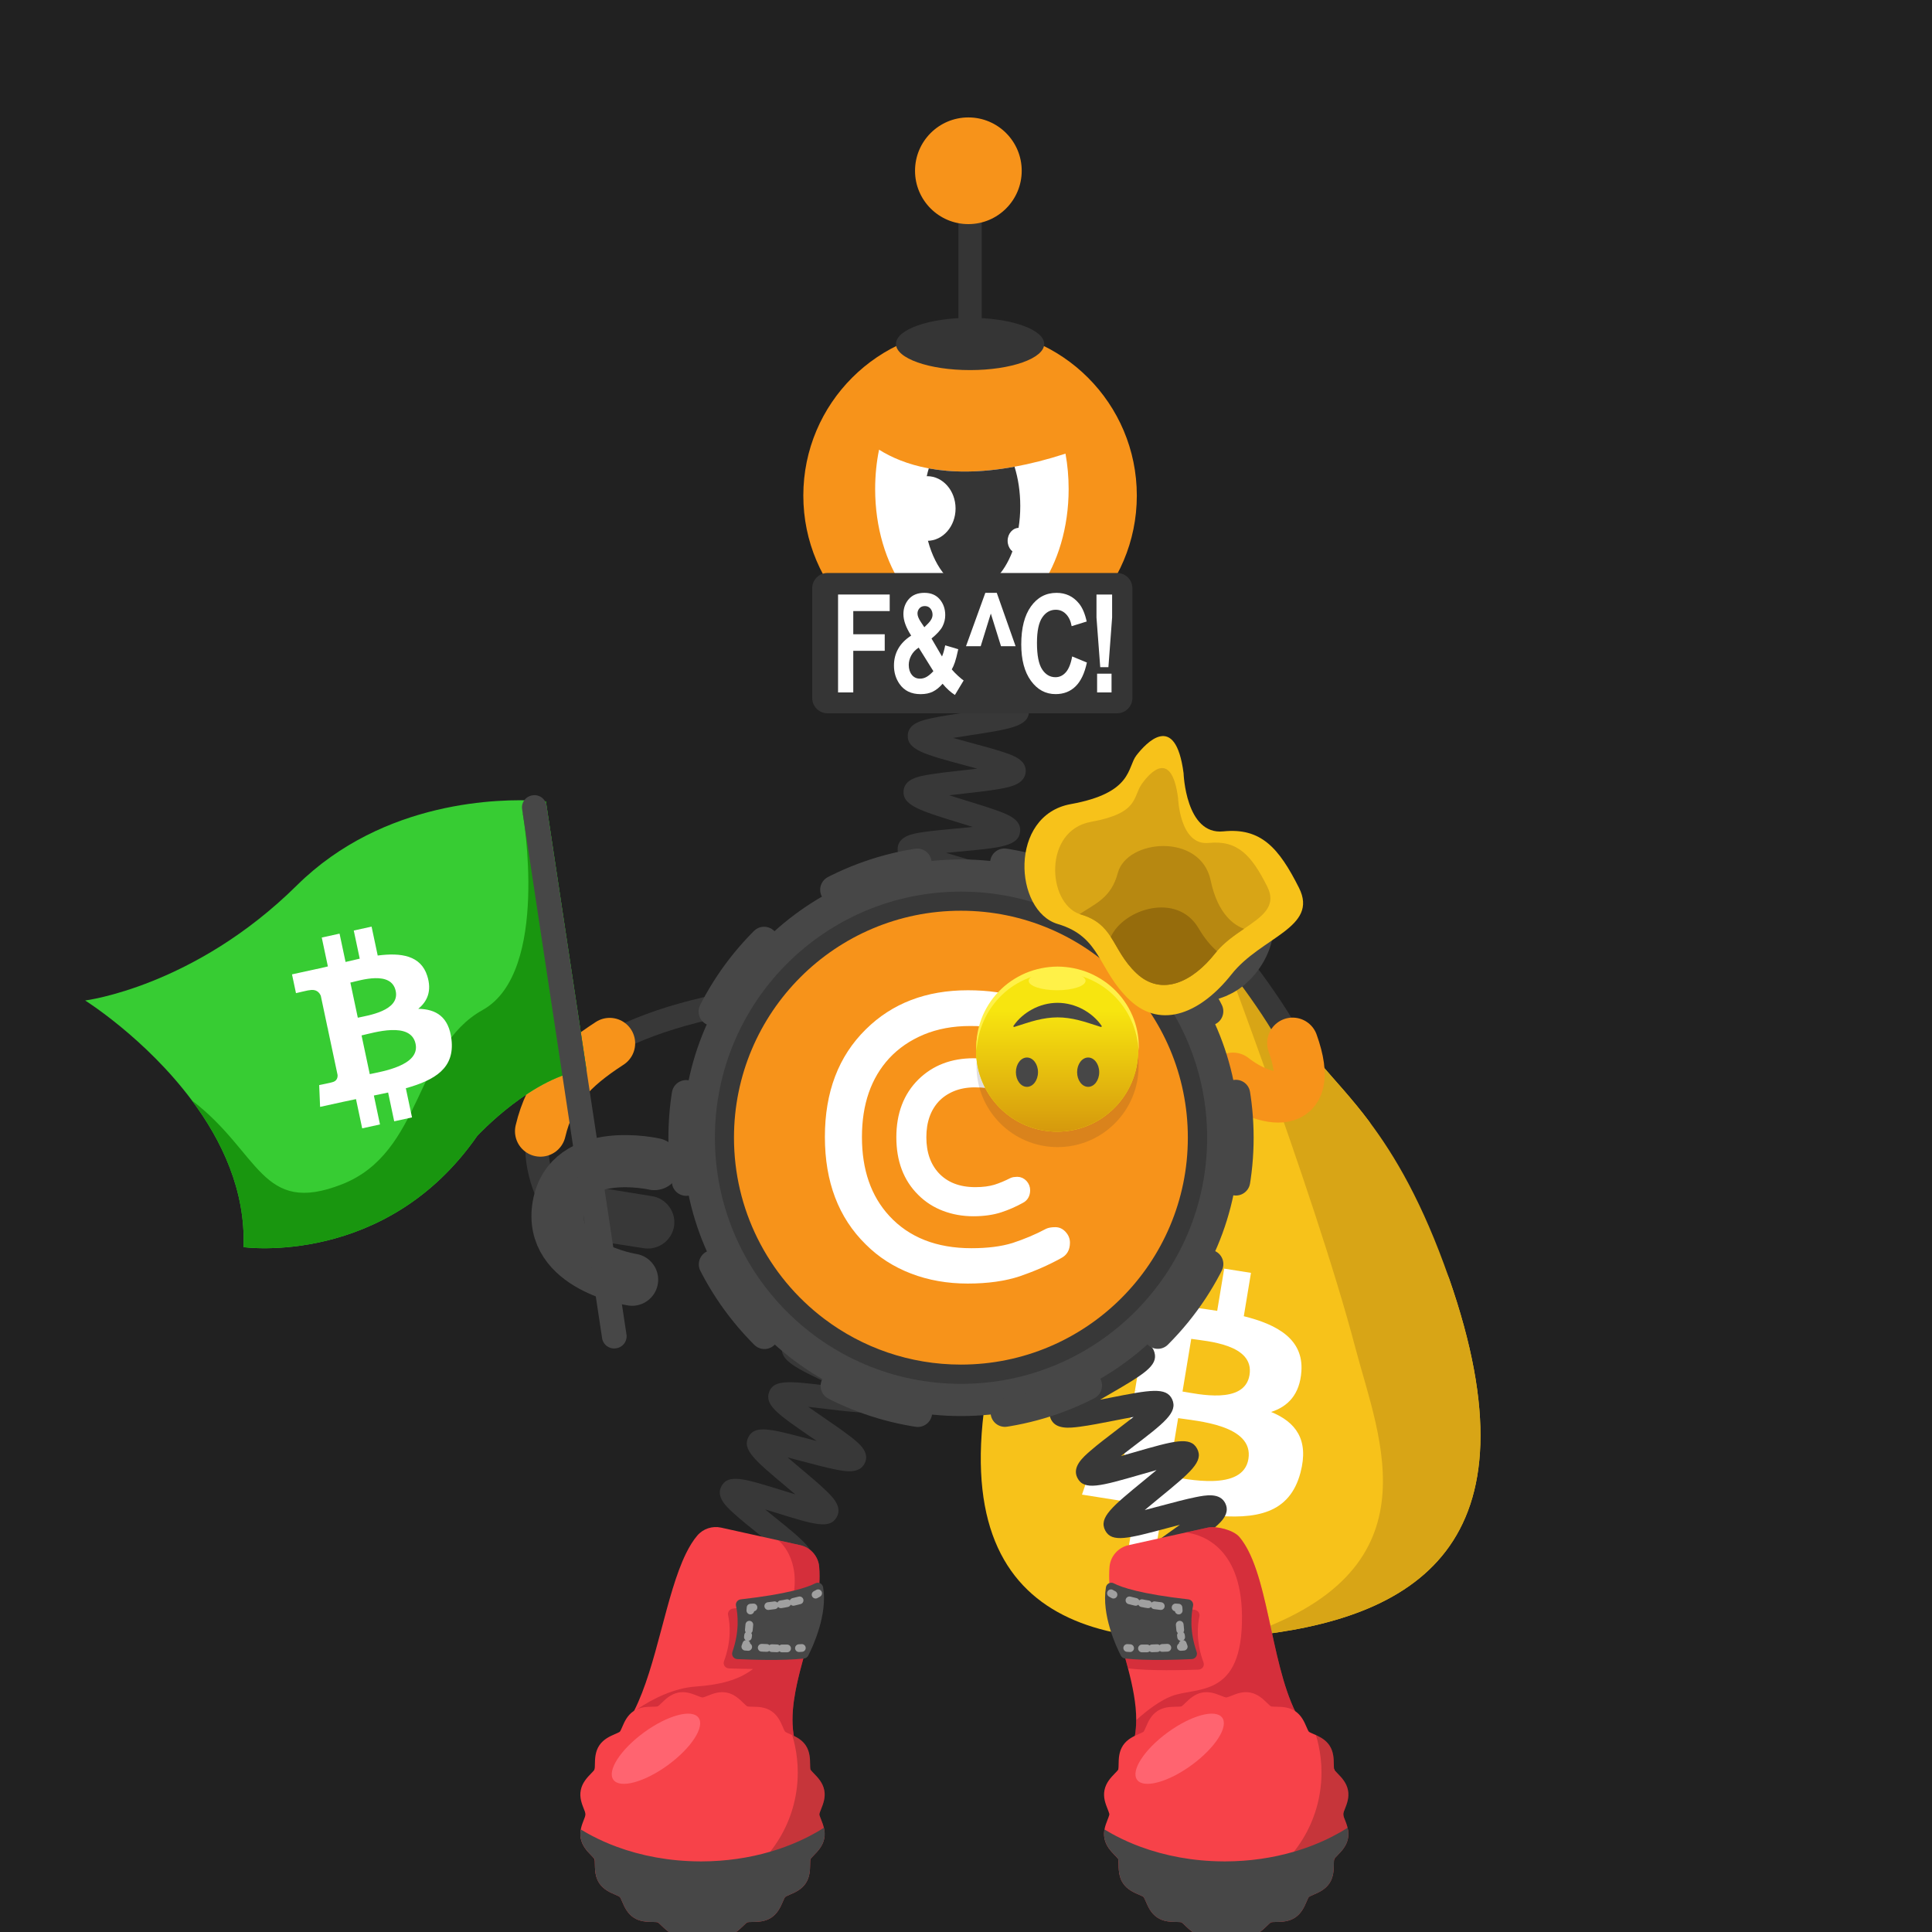 <svg width="1000" height="1000" viewBox="0 0 1000 1000" fill="none" xmlns="http://www.w3.org/2000/svg">
<rect width="1000" height="1000" fill="#212121"/>



<!-- next -->
<path d="M644.84 846.94C643.77 847.05 642.7 847.15 641.63 847.24C553.87 855.25 477.18 829.7 519.75 680.97C542.71 600.75 586.21 469.65 586.21 469.65L572.929 450.68C571.259 448.4 572.959 445.2 575.779 445.29C575.779 445.29 560.94 433.77 567.3 435.34C576.63 437.65 586.23 438.39 593.75 432.41L597.689 413.81C602.069 410.32 616.969 431.88 627.579 448.62C629.389 451.49 631.079 454.21 632.559 456.64C632.659 464.89 632.729 471.38 632.729 471.39C648.139 514.08 665.31 529.16 683.63 550.7C691.01 559.37 699.59 568.37 708.76 580.59C723.61 606.98 738.31 635.11 750 661.59C798.18 799.67 732.5 838.42 644.84 846.94Z" fill="#F7C21A"/>
<path d="M644.842 846.94C643.772 847.05 642.702 847.15 641.632 847.24C745.252 814.03 713.961 744.96 701.521 697.57C680.341 616.86 623.922 469.47 623.922 469.47L627.581 448.62L628.642 437.9C625.112 451.6 632.402 442.23 632.562 456.64C632.662 464.89 632.731 471.38 632.731 471.39C648.141 514.08 665.312 529.16 683.632 550.7C691.012 559.37 699.592 568.37 708.762 580.59C721.912 598.11 736.272 622.26 750.002 661.59C798.182 799.67 732.502 838.42 644.842 846.94Z" fill="#D8A516"/>
<path d="M604.397 466.12L582.007 437.54C582.007 437.54 581.627 438.45 575.347 438.1C569.067 437.75 569.066 437.75 563.366 436.79C562.216 436.6 582.977 447.88 582.397 448.93C581.957 449.73 598.557 468.12 598.557 468.12L604.397 466.12Z" fill="#3A3A3A"/>
<path d="M593.92 474.57L577.359 522.93L610.149 473.21L593.92 474.57Z" fill="#3A3A3A"/>
<path d="M647.428 460.61L587.048 472.69C584.658 473.17 582.338 471.62 581.858 469.23L581.798 468.93C581.318 466.54 582.868 464.22 585.258 463.74L645.638 451.66C648.028 451.18 650.347 452.73 650.827 455.12L650.888 455.42C651.358 457.81 649.818 460.14 647.428 460.61Z" fill="white"/>
<path d="M649.102 472.61L582.331 478.23C579.791 478.44 577.562 476.56 577.352 474.02C577.142 471.48 579.022 469.25 581.562 469.03L648.331 463.41C650.871 463.2 653.102 465.08 653.322 467.62C653.532 470.16 651.642 472.39 649.102 472.61Z" fill="white"/>
<path d="M621.921 503.57C626.921 491.86 628.131 479.67 623.331 467.51C622.391 465.14 624.151 462.57 626.701 462.65C628.871 462.71 630.701 462.87 630.901 463.51C637.521 477.59 637.151 493.18 630.331 507.14C629.401 508.71 626.062 509.24 623.712 508.18C621.952 507.39 621.161 505.34 621.921 503.57Z" fill="white"/>
<path d="M646.741 711.75C644.181 727.18 619.901 721.49 612.071 720.26L616.581 692.99C624.421 694.22 649.411 695.66 646.741 711.75ZM646.172 755.19C643.372 772.15 614.221 765.56 604.821 764.09L609.802 734.02C619.202 735.5 649.102 737.5 646.172 755.19ZM673.602 709.73C674.702 693.3 661.422 685.64 643.792 681.27L647.502 658.83L633.642 656.64L630.021 678.49C626.381 677.91 622.642 677.4 618.932 676.88L622.571 654.89L608.722 652.7L605.002 675.13C601.992 674.72 599.031 674.31 596.161 673.85L596.172 673.78L577.052 670.75L574.642 685.34C574.642 685.34 584.912 686.77 584.712 686.92C590.332 687.81 591.621 691.31 591.691 694.16L587.462 719.72C587.852 719.78 588.351 719.88 588.911 720.05C588.451 719.98 587.951 719.9 587.451 719.82L581.521 755.63C580.981 757.33 579.492 759.94 575.562 759.33C575.712 759.51 565.481 757.73 565.481 757.73L560.031 773.61L578.071 776.46C581.431 776.99 584.722 777.57 587.962 778.11L584.212 800.8L598.062 802.99L601.781 780.54C605.571 781.22 609.242 781.83 612.842 782.39L609.132 804.74L622.991 806.93L626.741 784.28C650.261 786.65 667.532 783.44 673.132 762.2C677.642 745.1 670.632 736.04 657.922 730.82C666.612 728.06 672.812 721.75 673.602 709.73Z" fill="white"/>
<path d="M285.351 621.96C285.351 621.96 228.241 529.009 430.041 512.479" stroke="#383838" stroke-width="12.035" stroke-miterlimit="10"/>
<path d="M279.734 585.509C284.734 564.459 295.984 552.739 315.574 540.029" stroke="#F7931A" stroke-width="26.366" stroke-miterlimit="10" stroke-linecap="round"/>
<path fill-rule="evenodd" clip-rule="evenodd" d="M299.71 627.189C300.75 619.789 307.65 614.519 315.05 615.499L337.25 619.099C344.65 620.139 349.919 627.039 348.939 634.439C347.899 641.839 341 647.109 333.6 646.129L313.199 642.979C305.729 641.939 298.68 634.589 299.71 627.189Z" fill="#383838"/>
<path d="M639.051 495.46C639.051 495.46 760.491 647.33 564.711 512.49" stroke="#383838" stroke-width="12.035" stroke-miterlimit="10"/>
<path d="M669.061 539.899C682.301 576.989 654.051 570.629 638.141 558.009" stroke="#F7931A" stroke-width="26.366" stroke-miterlimit="10" stroke-linecap="round"/>
<path fill-rule="evenodd" clip-rule="evenodd" d="M629.538 487.109C633.958 481.079 632.678 472.489 626.708 468.029L609.888 456.059C603.858 451.639 595.267 452.919 590.807 458.889C586.387 464.919 587.658 473.509 593.638 477.969L610.458 489.939C616.538 494.409 625.128 493.139 629.538 487.109Z" fill="#383838"/>
<path d="M586.922 494.1C586.922 494.1 622.871 519.73 640.941 493.25C659.011 466.77 620.401 443.18 620.401 443.18" stroke="#474747" stroke-width="27" stroke-miterlimit="10" stroke-linecap="round" stroke-linejoin="round"/>
<path d="M607.971 927.36C608.391 927.11 609.631 925.96 609.791 923.92L597.791 922.98C598.371 915.55 607.3 914.21 628.87 910.99C630.7 910.72 632.751 910.41 634.851 910.08C632.301 909.5 629.771 908.96 627.551 908.48C607.241 904.09 598.831 902.27 598.731 895.1C598.631 887.59 607.431 885.47 628.681 880.35C630.251 879.97 631.991 879.55 633.771 879.11C631.371 878.82 629.021 878.56 626.941 878.32C620.541 877.6 614.501 876.93 609.731 876.09C604.931 875.25 597.68 873.97 596.99 867.93C596.13 860.58 604.591 857.49 625.021 850.01C626.321 849.53 627.751 849.01 629.221 848.47C627.181 848.49 625.19 848.52 623.41 848.55C602.58 848.89 593.961 849.03 592.181 842.1C590.361 834.93 598.281 830.72 617.401 820.55C618.651 819.88 620.021 819.16 621.431 818.4C619.451 818.7 617.531 819 615.791 819.27C595.171 822.48 586.631 823.81 583.881 817.22C581.061 810.32 588.351 805.14 605.961 792.62C607.421 791.58 609.061 790.42 610.721 789.22C608.501 789.8 606.331 790.38 604.401 790.89C583.911 796.37 575.441 798.64 572.061 792.18C568.601 785.55 575.48 779.91 592.12 766.28C594.09 764.67 596.381 762.79 598.631 760.9C595.771 761.69 592.881 762.52 590.401 763.24C569.661 769.22 561.081 771.7 557.671 764.97C554.761 759.31 560.531 754.28 564.361 750.96C568.131 747.67 573.331 743.71 578.361 739.87C580.881 737.95 583.91 735.63 586.74 733.4C583.32 734.01 579.751 734.71 576.761 735.3C570.451 736.54 563.93 737.82 558.87 738.47C553.76 739.13 546.041 740.12 543.731 734.06C541.441 728.06 547.771 723.83 551.971 721.02C556.061 718.29 561.661 715.04 567.071 711.91C570.101 710.15 573.801 708.01 577.171 705.96C573.591 706.05 569.791 706.22 566.641 706.36C545.211 707.31 535.431 707.74 533.821 700.11C532.481 693.86 539.371 690.68 543.921 688.58C548.341 686.54 554.071 684.33 560.131 681.99C563.391 680.73 567.371 679.19 571.021 677.69C567.611 677.27 564.001 676.88 561.001 676.56C539.561 674.27 529.78 673.22 529.28 665.44C528.86 657.99 537.32 656 557.74 651.19C565.72 649.31 577.791 646.47 580.151 644.81C579.761 645.09 578.641 646.32 578.641 648.33H590.681C590.681 655.8 581.851 657.88 560.501 662.91C559.161 663.23 557.691 663.57 556.181 663.93C558.321 664.17 560.41 664.39 562.28 664.6C568.67 665.28 574.711 665.93 579.481 666.74C584.271 667.55 591.501 668.79 592.261 674.78C593.211 682.11 584.801 685.36 564.461 693.21C563.381 693.63 562.211 694.08 561.011 694.55C562.801 694.48 564.531 694.4 566.101 694.33C586.921 693.41 595.541 693.03 597.521 699.93C599.611 706.95 591.851 711.45 573.111 722.32C571.961 722.99 570.71 723.71 569.41 724.47C571.18 724.13 572.9 723.79 574.45 723.49C595.13 719.43 603.691 717.75 606.721 724.3C609.761 731.06 602.71 736.45 585.66 749.45C583.99 750.72 582.101 752.17 580.191 753.65C582.601 752.98 584.981 752.29 587.061 751.69C607.641 745.76 616.151 743.3 619.631 749.86C623.131 756.45 616.28 762.06 599.74 775.61C597.56 777.39 594.991 779.5 592.521 781.59C595.561 780.82 598.651 779.99 601.291 779.29C607.491 777.63 613.891 775.92 618.891 774.92C623.921 773.92 631.521 772.4 634.261 778.22C637.031 783.93 631.111 788.74 627.191 791.93C623.351 795.05 618.061 798.81 612.941 802.45C610.261 804.36 607.011 806.67 604.011 808.89C607.411 808.42 610.98 807.86 613.95 807.4C620.36 806.4 626.981 805.37 632.131 804.92C637.311 804.46 645.141 803.77 647.191 809.99C649.211 816.04 642.741 820.02 638.461 822.66C634.281 825.24 628.571 828.27 623.061 831.21C620.031 832.82 616.351 834.78 612.981 836.66C616.461 836.65 620.161 836.6 623.231 836.55C629.731 836.44 636.461 836.34 641.641 836.6C646.851 836.86 654.721 837.26 655.901 843.7C657.251 851.07 649.031 854.08 629.171 861.35C626.021 862.5 622.21 863.9 618.66 865.28C621.95 865.7 625.401 866.09 628.291 866.41C649.721 868.81 659.501 869.91 660.001 877.66C660.411 885.13 651.951 887.16 631.511 892.09C628.331 892.86 624.491 893.78 620.891 894.72C624.051 895.45 627.341 896.16 630.101 896.76C651.121 901.3 660.721 903.37 660.421 911.13C660.211 918.52 651.56 919.81 630.66 922.93C622.6 924.1 610.441 925.92 607.971 927.36Z" fill="#383838"/>
<path d="M505.14 627.51C502.63 621.58 508.871 616.81 513.001 613.65C517.151 610.48 522.771 606.73 528.211 603.11C530.161 601.81 532.41 600.31 534.65 598.79C531.5 599.33 528.29 599.93 525.56 600.44C519.44 601.58 513.12 602.76 508.27 603.35C503.34 603.96 495.88 604.87 493.6 599.07C490.82 591.93 498.58 587.01 517.32 575.14C519.34 573.86 521.68 572.38 523.99 570.88C520.67 571.35 517.27 571.87 514.39 572.32C507.99 573.31 501.94 574.25 497.1 574.7C492.16 575.16 484.68 575.85 482.62 569.94C480.46 563.87 487.05 559.45 491.41 556.53C495.8 553.59 501.7 550.17 507.4 546.87C509.54 545.63 512.051 544.18 514.501 542.72C510.961 543.02 507.301 543.39 504.211 543.7C497.801 544.35 491.741 544.96 486.921 545.15C481.971 545.35 474.49 545.64 472.78 539.6C470.6 532.08 479.63 527.71 499.41 518.13C501.8 516.97 504.62 515.61 507.36 514.24C503.49 514.16 499.371 514.16 495.971 514.15C489.541 514.14 483.47 514.14 478.68 513.84C473.72 513.53 466.24 513.07 465.23 506.82C463.92 499.05 473.4 495.95 494.18 489.15C496.96 488.24 500.29 487.15 503.45 486.06C499.71 485.37 495.7 484.72 492.39 484.17C486.16 483.15 479.73 482.09 474.89 480.98C469.92 479.84 462.411 478.11 462.501 471.63C462.501 465.24 470.04 463.56 475.02 462.46C479.9 461.38 486.38 460.36 492.64 459.39C495.6 458.93 499.12 458.38 502.49 457.8C499.51 456.88 496.45 455.98 493.85 455.22C487.59 453.38 481.12 451.48 476.23 449.7C471.35 447.91 463.96 445.21 464.64 438.79C465.26 432.63 472.64 431.5 477.53 430.74C482.33 430 488.41 429.45 494.85 428.86C497.46 428.62 500.491 428.34 503.501 428.03C501.291 427.34 499.11 426.67 497.19 426.08C475.85 419.53 467.01 416.82 467.69 409.23C468.31 403.1 475.56 401.85 480.36 401.01C485.08 400.19 491.101 399.52 497.461 398.81C499.991 398.53 502.91 398.2 505.82 397.85C503.71 397.27 501.631 396.71 499.791 396.22C478.341 390.46 469.46 388.07 469.85 380.49C470.2 374.33 477.461 372.77 482.261 371.73C487.001 370.71 493.031 369.79 499.421 368.81C501.841 368.44 504.62 368.02 507.41 367.56C505.27 367.06 503.161 366.58 501.291 366.16C479.701 361.26 470.77 359.23 470.87 351.68C471.04 345.48 478.241 343.64 483.001 342.42C487.731 341.21 494.03 340.01 500.12 338.84C508.19 337.3 520.38 334.97 522.81 333.42C522.37 333.7 521.12 334.98 521.12 337.13H533.16C533.16 344.78 524.151 346.5 502.381 350.66C499.981 351.12 497.2 351.65 494.44 352.21C497.72 353 501.101 353.77 503.961 354.42C510.271 355.85 516.23 357.21 520.89 358.57C525.63 359.96 532.8 362.05 532.62 368.25C532.32 375.96 523.22 377.35 501.24 380.71C498.84 381.08 496.051 381.5 493.291 381.95C496.601 382.89 500.031 383.81 502.921 384.59C509.151 386.26 515.03 387.84 519.61 389.38C524.28 390.95 531.35 393.32 530.9 399.52C530.4 406.02 522.57 407.42 517.4 408.34C512.17 409.28 505.371 410.04 498.791 410.77C496.521 411.02 493.911 411.31 491.291 411.63C494.531 412.68 497.881 413.71 500.721 414.58C506.851 416.46 512.641 418.24 517.131 419.92C521.721 421.64 528.65 424.24 528.02 430.37C527.23 437.99 518.07 438.82 495.94 440.85C494.03 441.02 491.88 441.22 489.68 441.44C492.31 442.24 494.94 443.01 497.23 443.68C503.2 445.43 509.361 447.24 513.971 448.91C518.611 450.59 525.61 453.12 525.18 459.23C524.69 466.57 515.85 467.95 494.49 471.29C493.47 471.45 492.37 471.62 491.24 471.8C492.32 471.98 493.35 472.15 494.33 472.31C515.64 475.81 524.461 477.25 525.041 484.52C525.541 491.56 518.02 494.02 497.91 500.6C496.47 501.07 494.891 501.59 493.261 502.13C494.201 502.13 495.12 502.13 495.98 502.13C518.2 502.16 527.39 502.17 529.12 509.45C530.77 516.34 523.66 519.78 504.66 528.98C502.62 529.97 500.311 531.09 497.971 532.24C499.741 532.07 501.461 531.9 503.011 531.74C525.121 529.51 534.27 528.58 536.6 535.78C538.53 541.56 532.35 545.66 528.27 548.36C524.25 551.02 519 554.07 513.43 557.29C511.31 558.52 508.88 559.93 506.45 561.36C508.59 561.04 510.681 560.72 512.541 560.43C534.451 557.04 543.511 555.63 546.171 562.72C548.351 568.47 542.31 572.84 538.32 575.73C534.38 578.58 529.221 581.85 523.751 585.31C521.601 586.67 519.12 588.24 516.66 589.84C519.01 589.42 521.32 588.99 523.35 588.61C545.03 584.57 554 582.9 556.85 589.9C559.2 595.64 553.241 600.17 549.291 603.16C545.401 606.12 540.05 609.68 534.87 613.12C528.05 617.66 517.74 624.53 516.1 626.89C516.4 626.46 517.051 624.79 516.221 622.81L505.14 627.51Z" fill="#383838"/>
<path d="M352.929 930.65C353.469 930.26 354.538 928.8 354.398 926.79L342.389 927.6C341.959 921.25 349.189 918.84 353.979 917.24C358.719 915.66 364.979 914.02 371.019 912.43C373.349 911.82 376.079 911.1 378.759 910.37C375.579 909.72 372.289 909.1 369.509 908.58C349.549 904.82 341.289 903.27 341.289 895.98C341.289 888.31 350.648 886.68 371.148 883.09C373.608 882.66 376.488 882.15 379.318 881.63C376.108 880.64 372.758 879.67 369.938 878.86C350.378 873.19 342.279 870.85 343.019 863.55C343.849 855.89 353.318 855.31 374.068 854.04C376.718 853.88 379.849 853.69 382.889 853.46C379.679 852 376.278 850.52 373.438 849.29C367.708 846.8 362.298 844.45 358.118 842.32C354.028 840.23 347.189 836.73 348.749 830.58C350.589 823.11 360.069 823.87 380.839 825.54C383.529 825.76 386.719 826.01 389.809 826.22C386.839 824.29 383.669 822.31 381.039 820.67C375.949 817.5 370.688 814.22 366.858 811.47C363.108 808.79 356.829 804.29 359.309 798.43C362.169 791.38 371.398 793.47 391.618 798.06C394.088 798.62 396.999 799.28 399.849 799.89C397.379 797.84 394.809 795.77 392.629 794.02C387.919 790.22 383.039 786.3 379.519 783.07C375.889 779.74 370.408 774.72 373.448 769.18C377.028 762.73 385.238 765.29 405.068 771.46C407.068 772.08 409.338 772.79 411.648 773.49C409.838 771.94 408.028 770.43 406.448 769.1C390.558 755.75 383.979 750.22 387.419 743.75C390.749 737.4 398.939 739.58 418.749 744.83C420.009 745.16 421.369 745.53 422.789 745.9C421.779 745.21 420.808 744.54 419.908 743.92C402.698 732.11 395.579 727.23 398.129 720.45C400.559 713.86 408.809 714.86 428.749 717.28C429.829 717.41 430.979 717.55 432.169 717.69C431.549 717.4 430.948 717.11 430.368 716.84C411.858 708.11 403.408 704.13 404.868 696.95C406.288 690.07 414.559 689.73 434.549 688.92C435.889 688.87 437.349 688.81 438.849 688.74C437.959 688.47 437.098 688.21 436.278 687.97C416.018 681.89 407.629 679.38 408.019 672.05C408.429 664.97 416.609 663.54 436.389 660.08C444.079 658.73 455.698 656.7 458.068 655.26C457.488 655.61 456.299 657 456.299 659.04H468.339C468.339 666.71 458.979 668.34 438.469 671.93C435.929 672.38 432.919 672.9 429.999 673.45C433.319 674.51 436.818 675.56 439.738 676.43C445.698 678.22 451.339 679.91 455.719 681.53C460.019 683.12 467.209 685.78 466.379 692.06C465.459 699.69 455.928 700.08 435.028 700.93C432.288 701.04 429.038 701.18 425.908 701.35C429.148 702.95 432.619 704.59 435.499 705.95C440.899 708.5 446.489 711.13 450.599 713.4C454.619 715.62 461.338 719.33 459.608 725.42C457.428 732.88 447.989 731.73 427.299 729.22C424.619 728.89 421.438 728.51 418.358 728.18C421.188 730.19 424.209 732.26 426.719 733.99C431.689 737.4 436.838 740.93 440.578 743.87C444.438 746.9 450.279 751.48 447.669 757.22C444.929 763.06 437.518 761.6 432.608 760.63C427.798 759.68 421.629 758.05 415.669 756.46C413.279 755.83 410.479 755.08 407.709 754.38C409.939 756.3 412.238 758.24 414.198 759.88C418.868 763.8 423.698 767.86 427.198 771.21C430.758 774.62 436.149 779.77 433.099 785.26C429.529 791.68 421.319 789.13 401.499 782.95C399.809 782.42 397.928 781.84 395.988 781.25C397.458 782.45 398.898 783.61 400.188 784.65C416.448 797.74 423.168 803.16 419.988 809.73C416.848 816.12 408.679 814.27 388.969 809.81C387.699 809.52 386.309 809.21 384.879 808.89C385.759 809.44 386.608 809.97 387.408 810.47C405.228 821.59 412.608 826.19 410.368 833.11C408.128 839.82 399.859 839.16 379.889 837.55C378.639 837.45 377.279 837.34 375.879 837.23C376.699 837.59 377.499 837.93 378.249 838.26C397.639 846.68 405.659 850.16 404.389 857.39C403.159 864.33 394.868 864.84 374.818 866.06C373.338 866.15 371.719 866.25 370.039 866.36C371.179 866.69 372.279 867.01 373.299 867.31C393.599 873.19 402.008 875.62 401.618 882.99C401.208 890.07 393.018 891.5 373.238 894.96C371.488 895.27 369.529 895.61 367.519 895.97C368.999 896.25 370.439 896.52 371.749 896.77C392.569 900.69 401.189 902.31 401.479 909.7C401.789 916.83 393.679 918.96 374.089 924.09C366.549 926.05 355.169 929.03 352.929 930.65Z" fill="#383838"/>
<path d="M497.418 732.95C576.978 732.95 641.468 668.46 641.468 588.9C641.468 509.34 576.978 444.85 497.418 444.85C417.858 444.85 353.367 509.34 353.367 588.9C353.367 668.45 417.858 732.95 497.418 732.95Z" fill="#474747"/>
<path d="M497.422 716.28C567.782 716.28 624.812 659.25 624.812 588.89C624.812 518.54 567.782 461.5 497.422 461.5C427.072 461.5 370.031 518.53 370.031 588.89C370.031 659.25 427.062 716.28 497.422 716.28Z" fill="#383838"/>
<path d="M599.282 690.74C655.532 634.48 655.532 543.28 599.282 487.02C543.032 430.77 451.822 430.77 395.562 487.02C339.312 543.28 339.312 634.48 395.562 690.74C451.812 746.99 543.022 746.99 599.282 690.74Z" stroke="#474747" stroke-width="14.819" stroke-miterlimit="10" stroke-linecap="round" stroke-dasharray="45.27 45.27"/>
<path d="M614.826 588.85C614.826 653.72 562.236 706.31 497.366 706.31C470.816 706.31 446.326 697.5 426.656 682.65C412.096 671.66 400.176 657.35 392.026 640.86C384.266 625.18 379.906 607.52 379.906 588.85C379.906 523.98 432.496 471.39 497.366 471.39C562.236 471.39 614.826 523.98 614.826 588.85Z" fill="#F7931A"/>
<path fill-rule="evenodd" clip-rule="evenodd" d="M541.49 636C542.65 635.46 544.211 635.18 546.251 635.18C548.291 635.18 550.061 636 551.551 637.63C553.051 639.26 553.801 641.1 553.801 643.21C553.801 647.02 552.241 649.67 549.171 651.24C542.571 654.91 535.43 657.97 527.95 660.56C520.4 663.08 511.351 664.37 500.881 664.37C490.411 664.37 480.61 662.67 471.57 659.2C462.52 655.73 454.7 650.7 448.11 644.1C434.03 630.29 426.961 611.73 426.961 588.46C426.961 565.2 434.03 546.7 448.11 532.83C461.78 519.29 479.401 512.56 500.961 512.56C511.371 512.56 520.341 513.85 527.891 516.37C535.441 518.89 541.22 521.27 545.23 523.44C549.24 525.62 551.691 527.39 552.511 528.75C553.331 530.11 553.801 531.81 553.801 533.85C553.801 535.89 553.051 537.73 551.551 539.36C550.051 540.99 548.291 541.81 546.251 541.81C544.211 541.81 542.65 541.54 541.49 540.99C535.85 538 530.06 535.62 524.15 533.78C518.23 531.94 510.891 531.06 502.051 531.06C493.211 531.06 485.251 532.56 478.181 535.48C471.041 538.47 465.121 542.55 460.291 547.72C450.841 557.99 446.141 571.59 446.141 588.53C446.141 605.47 450.831 619.07 460.291 629.34C470.561 640.49 484.781 646.07 502.801 646.07C511.101 646.07 518.24 645.19 524.16 643.35C530.13 641.37 535.91 638.99 541.49 636Z" fill="white"/>
<path fill-rule="evenodd" clip-rule="evenodd" d="M524.143 612.459C524.683 612.189 525.502 612.049 526.522 612.049C527.542 612.049 528.423 612.459 529.173 613.269C529.923 614.089 530.263 615.039 530.263 616.059C530.263 617.959 529.512 619.329 527.952 620.069C524.622 621.909 521.083 623.469 517.343 624.699C513.603 625.919 509.042 626.599 503.812 626.599C498.573 626.599 493.682 625.709 489.192 624.009C484.702 622.309 480.763 619.789 477.423 616.459C470.353 609.519 466.883 600.269 466.883 588.639C466.883 577.009 470.423 567.759 477.423 560.819C484.293 554.089 493.063 550.689 503.883 550.689C509.123 550.689 513.613 551.299 517.353 552.599C521.093 553.889 524.022 555.049 525.992 556.139C528.032 557.229 529.192 558.109 529.662 558.789C530.072 559.469 530.272 560.289 530.272 561.309C530.272 562.329 529.933 563.209 529.183 564.029C528.433 564.849 527.552 565.249 526.532 565.249C525.512 565.249 524.692 565.109 524.152 564.839C521.362 563.339 518.443 562.189 515.513 561.239C512.593 560.289 508.842 559.879 504.492 559.879C500.142 559.879 496.122 560.629 492.522 562.119C488.982 563.619 485.992 565.659 483.612 568.239C478.922 573.409 476.543 580.209 476.543 588.639C476.543 597.069 478.922 603.869 483.612 609.039C488.782 614.619 495.852 617.399 504.832 617.399C508.982 617.399 512.523 616.929 515.513 616.039C518.433 615.119 521.363 613.889 524.143 612.459Z" fill="white" stroke="white" stroke-width="5.873"/>
<path d="M327.173 662.37C327.173 662.37 283.533 655.66 289.053 624.08C294.573 592.5 338.693 602.52 338.693 602.52" stroke="#474747" stroke-width="27" stroke-miterlimit="10" stroke-linecap="round" stroke-linejoin="round"/>
<path fill-rule="evenodd" clip-rule="evenodd" d="M282.551 414.81L303.561 553.81C276.251 556.31 247.001 587.95 247.001 587.95C199.821 655.92 126.051 645.51 126.051 645.51C127.171 616.26 114.79 590.31 99.33 569.57C75.39 537.46 44.07 517.85 44.07 517.85C44.07 517.85 100.47 510.86 153.66 458.27C198.71 413.72 259.921 413.46 277.591 414.43C280.771 414.6 282.551 414.81 282.551 414.81Z" fill="#37CC33"/>
<path fill-rule="evenodd" clip-rule="evenodd" d="M282.549 414.81L303.559 553.81C276.249 556.31 246.999 587.95 246.999 587.95C199.819 655.92 126.049 645.51 126.049 645.51C127.169 616.26 114.788 590.31 99.328 569.57C134.748 596.58 135.079 629.45 177.049 612.97C219.029 596.48 214.758 542.28 249.818 522.77C284.898 503.25 270.599 421.16 270.599 421.16L277.578 414.43C280.768 414.6 282.549 414.81 282.549 414.81Z" fill="#19960F"/>
<path fill-rule="evenodd" clip-rule="evenodd" d="M319.042 697.84L318.742 697.89C315.342 698.4 312.172 696.06 311.652 692.66L270.242 418.78C269.732 415.38 272.072 412.21 275.472 411.69L275.772 411.64C279.172 411.13 282.342 413.47 282.862 416.87L324.272 690.75C324.782 694.16 322.442 697.33 319.042 697.84Z" fill="#474747"/>
<path d="M204.82 512.94C207 523.23 190.4 525.61 185.2 526.76L181.351 508.58C186.551 507.43 202.55 502.21 204.82 512.94ZM215.101 540.27C217.501 551.57 197.641 554.59 191.391 555.97L187.141 535.93C193.401 534.56 212.601 528.48 215.101 540.27ZM221.141 505.1C217.801 494.55 207.621 493 195.501 494.58L192.33 479.62L183.11 481.64L186.2 496.2C183.78 496.73 181.31 497.32 178.86 497.91L175.751 483.25L166.541 485.27L169.711 500.22C167.721 500.7 165.77 501.17 163.86 501.59L163.851 501.54L151.141 504.33L153.2 514.05C153.2 514.05 159.981 512.43 159.891 512.58C163.621 511.76 165.291 513.64 166.041 515.41L169.65 532.45C169.91 532.39 170.251 532.33 170.641 532.3C170.331 532.37 170.001 532.44 169.671 532.52L174.73 556.39C174.81 557.59 174.51 559.59 171.91 560.17C172.05 560.25 165.211 561.64 165.211 561.64L165.681 572.92L177.671 570.29C179.901 569.8 182.111 569.36 184.261 568.9L187.471 584.03L196.681 582.01L193.511 567.04C196.051 566.54 198.501 566.02 200.891 565.49L204.041 580.39L213.261 578.37L210.061 563.27C225.371 558.99 235.39 552.75 233.69 538.08C232.32 526.27 225.72 522.31 216.48 522.16C221.26 518.28 223.591 512.81 221.141 505.1Z" fill="white"/>
<path fill-rule="evenodd" clip-rule="evenodd" d="M612.618 400.2C612.618 400.2 613.659 432.31 633.179 430.32C652.689 428.32 661.939 438.86 672.339 459.5C682.739 480.15 652.708 484.95 637.438 504.31C622.168 523.67 601.508 533.33 584.828 517.72C568.148 502.12 570.179 484.97 547.509 478.27C524.839 471.57 521.999 422.02 554.249 416.2C586.499 410.38 583.358 397.22 588.188 391C593.018 384.77 608.358 367.83 612.618 400.2Z" fill="#F7C21A"/>
<path fill-rule="evenodd" clip-rule="evenodd" d="M643.926 480.74C638.766 484.26 633.136 488.15 628.946 493.46C617.146 508.42 601.186 515.88 588.296 503.83C575.406 491.77 576.976 478.52 559.466 473.35C559.246 473.28 559.026 473.21 558.806 473.13C541.906 467.2 540.076 429.83 564.666 425.39C589.586 420.89 586.266 412.57 590.896 405.92C595.526 399.27 606.476 388.02 609.766 413.03C609.766 413.03 610.576 437.84 625.646 436.3C640.726 434.76 647.876 442.89 655.906 458.85C661.086 469.13 653.286 474.33 643.926 480.74Z" fill="#D8A516"/>
<path fill-rule="evenodd" clip-rule="evenodd" d="M643.933 480.74C639.153 484 633.972 487.58 629.902 492.31C629.582 492.68 629.262 493.07 628.952 493.46C617.152 508.42 601.193 515.88 588.303 503.83C581.443 497.41 578.682 490.66 574.952 484.96C571.682 479.96 567.673 475.77 559.473 473.35C559.253 473.28 559.032 473.21 558.812 473.13C567.323 467.52 575.182 464.6 578.572 451.86C583.262 434.22 621.472 430.97 626.652 455.75C630.402 473.7 639.313 479.11 643.933 480.74Z" fill="#B78811"/>
<path fill-rule="evenodd" clip-rule="evenodd" d="M629.903 492.31C629.583 492.68 629.263 493.07 628.953 493.46C617.153 508.42 601.194 515.88 588.304 503.83C581.444 497.41 578.683 490.66 574.953 484.96C581.523 470.45 609.273 461.59 620.363 480.44C623.523 485.81 626.783 489.62 629.903 492.31Z" fill="#966C0C"/>



<!-- next -->
<path d="M424.199 815.81C424.199 816.31 424.189 816.8 424.179 817.3C424.159 818.05 424.129 818.8 424.089 819.56C424.009 820.98 423.889 822.41 423.729 823.85C423.719 824 423.709 824.16 423.679 824.31C423.519 825.73 423.329 827.15 423.099 828.57C423.099 828.6 423.089 828.63 423.079 828.67C422.959 829.41 422.839 830.15 422.699 830.89C422.009 834.75 421.109 838.639 420.119 842.539C419.999 842.999 419.889 843.46 419.769 843.91C419.669 844.3 419.569 844.7 419.459 845.09C419.269 845.79 419.089 846.49 418.899 847.18C418.879 847.28 418.849 847.37 418.829 847.46C418.649 848.13 418.469 848.79 418.279 849.46C418.229 849.66 418.169 849.87 418.109 850.08C417.949 850.66 417.789 851.24 417.629 851.83C416.479 855.99 415.309 860.149 414.249 864.269C414.079 864.939 413.909 865.61 413.739 866.28C413.739 866.31 413.729 866.34 413.719 866.37C413.529 867.13 413.349 867.89 413.169 868.64C412.719 870.57 412.289 872.5 411.919 874.41C411.839 874.79 411.769 875.18 411.699 875.56C411.449 876.91 411.229 878.25 411.029 879.58C410.949 880.13 410.869 880.69 410.799 881.24C410.709 881.99 410.619 882.74 410.549 883.49C410.529 883.69 410.509 883.88 410.489 884.07C410.449 884.54 410.409 885 410.379 885.46C410.359 885.69 410.349 885.93 410.329 886.16C410.289 886.75 410.259 887.34 410.239 887.93V887.98C410.209 888.7 410.199 889.42 410.199 890.13C410.199 890.91 410.219 891.68 410.249 892.45C410.329 894.48 410.529 896.48 410.859 898.45C411.239 900.65 411.779 902.82 412.519 904.94C412.999 906.35 413.569 907.74 414.239 909.11C414.829 910.12 415.389 911.15 415.909 912.19C415.949 912.25 415.979 912.32 416.019 912.38C420.049 920.42 422.329 929.49 422.329 939.1C422.329 942.47 422.049 945.77 421.519 948.98C419.219 962.79 412.169 975 402.099 983.87C391.829 992.91 378.409 998.49 363.709 998.73C363.549 998.73 363.379 998.74 363.219 998.73C345.189 998.9 328.839 990.88 317.739 978.16C317.049 977.37 316.379 976.56 315.739 975.73C311.329 970.12 307.909 963.699 305.729 956.749C304.919 954.179 304.289 951.53 303.849 948.81C303.339 945.81 303.069 942.73 303.039 939.6V939.57C303.039 939.26 303.039 938.96 303.049 938.65C303.099 930.6 304.759 922.93 307.719 915.94C307.719 915.93 307.729 915.93 307.729 915.92C307.739 915.89 307.749 915.86 307.759 915.83C308.809 913.36 310.019 910.97 311.379 908.68C313.149 905.71 315.159 902.91 317.399 900.3H317.379C317.409 900.27 317.439 900.25 317.459 900.22C318.839 898.62 320.299 897.1 321.839 895.65C324.119 892.82 326.169 889.51 328.049 885.85C328.109 885.73 328.169 885.619 328.219 885.499C339.979 862.279 344.669 825.16 355.109 803.99C356.859 800.43 358.769 797.33 360.909 794.81C363.929 791.26 368.699 789.69 373.259 790.7L402.849 797.26C402.849 797.26 402.849 797.259 402.859 797.269L414.139 799.769C419.529 800.959 423.559 805.499 424.009 810.999C424.139 812.589 424.199 814.19 424.199 815.81Z" fill="#F74249"/>
<path opacity="0.44" d="M424.197 815.81C424.197 816.31 424.187 816.8 424.177 817.3C424.157 818.05 424.127 818.8 424.087 819.56C424.017 820.98 423.897 822.42 423.727 823.85C423.717 824 423.707 824.16 423.677 824.31C423.527 825.72 423.327 827.14 423.097 828.57C423.097 828.6 423.087 828.63 423.077 828.67C422.957 829.41 422.837 830.15 422.697 830.89C422.007 834.75 421.107 838.64 420.117 842.54C419.997 843 419.887 843.46 419.767 843.91C419.667 844.3 419.567 844.7 419.457 845.09C419.267 845.79 419.086 846.49 418.896 847.18C418.876 847.28 418.847 847.37 418.827 847.46C418.647 848.13 418.467 848.79 418.277 849.46C418.227 849.66 418.167 849.87 418.107 850.08C417.947 850.66 417.786 851.24 417.626 851.83C416.476 855.99 415.307 860.15 414.247 864.27C414.077 864.94 413.907 865.61 413.737 866.28C413.737 866.31 413.727 866.34 413.717 866.37C413.527 867.13 413.347 867.89 413.167 868.64C412.717 870.57 412.287 872.5 411.917 874.41C411.837 874.8 411.767 875.18 411.697 875.56C411.447 876.91 411.227 878.25 411.027 879.58C410.947 880.14 410.867 880.69 410.797 881.24C410.707 881.99 410.617 882.74 410.547 883.49C410.527 883.68 410.507 883.88 410.487 884.07C410.447 884.53 410.406 885 410.376 885.46C410.356 885.69 410.347 885.93 410.327 886.16C410.287 886.75 410.257 887.35 410.237 887.93V887.98C410.207 888.7 410.197 889.42 410.197 890.13C410.197 890.91 410.217 891.68 410.247 892.45C410.327 894.48 410.527 896.48 410.857 898.45C411.237 900.65 411.777 902.82 412.517 904.94C412.997 906.35 413.567 907.74 414.237 909.11C414.827 910.12 415.387 911.15 415.907 912.19C415.947 912.25 415.977 912.32 416.017 912.38C420.047 920.42 422.327 929.49 422.327 939.1C422.327 942.47 422.047 945.77 421.517 948.98C419.217 962.79 412.167 975 402.097 983.87L382.667 982.55L363.887 981.28L334.146 979.27L321.337 978.4L318.597 978.22L317.737 978.16C317.047 977.37 316.377 976.56 315.737 975.73C311.327 970.12 307.907 963.7 305.727 956.75L305.987 954.53L306.487 950.25L311.137 910.72L311.376 908.68C313.146 905.71 315.156 902.91 317.396 900.3H317.376C317.406 900.27 317.437 900.25 317.457 900.22C318.837 898.62 320.297 897.1 321.837 895.65C324.117 892.82 326.167 889.51 328.047 885.85C328.617 885.46 329.187 885.06 329.777 884.68L329.787 884.67C338.207 879.07 348.897 873.78 359.937 872.97C372.657 872.03 382.117 869.7 389.777 863.86C384.807 863.81 380.347 863.68 377.327 863.56C375.367 863.48 374.087 861.62 374.747 859.83C378.747 849.02 377.817 840.32 376.857 835.98C376.507 834.36 377.707 832.79 379.427 832.59C394.217 830.87 403.966 828.97 410.396 827.25C414.726 806.53 403.157 797.5 402.857 797.27L414.137 799.77C419.527 800.96 423.557 805.5 424.007 811C424.137 812.59 424.197 814.19 424.197 815.81Z" fill="#A8182A"/>
<path d="M695.271 939.6C695.101 959.68 684.842 977.45 669.392 988.15C659.702 994.86 647.942 998.79 635.362 998.74H635.171C634.981 998.74 634.792 998.74 634.602 998.73C602.132 998.19 575.972 971.7 575.972 939.1C575.972 935.1 576.361 931.19 577.131 927.42C578.181 922.11 579.942 917.06 582.302 912.37L582.282 912.38C582.322 912.32 582.352 912.25 582.392 912.19C582.922 911.15 583.482 910.12 584.072 909.11C584.482 908.26 584.862 907.4 585.202 906.53C587.242 901.38 588.072 895.96 588.102 890.36C588.132 881.76 586.252 872.72 583.852 863.5C580.542 850.77 576.261 837.71 574.711 825.03C574.471 823.13 574.302 821.25 574.202 819.37C574.052 816.55 574.061 813.76 574.291 811C574.741 805.5 578.782 800.96 584.162 799.77L613.731 793.21L625.052 790.7C629.612 789.69 638.442 791.95 641.472 795.51C643.212 797.55 644.751 799.98 646.151 802.72C658.401 826.66 659.252 874.27 676.472 895.65C678.012 897.1 679.462 898.62 680.842 900.22C680.872 900.25 680.892 900.26 680.912 900.3C689.952 910.85 695.391 924.59 695.271 939.6Z" fill="#F74249"/>
<path opacity="0.44" d="M695.272 939.6C695.102 959.68 684.842 977.45 669.392 988.15C669.342 988.12 669.282 988.09 669.232 988.06C659.202 982.3 598.802 947.32 577.132 927.42L576.742 927.06C578.272 919.62 581.182 912.68 585.202 906.53C587.242 901.38 588.072 895.96 588.102 890.36C594.322 884.66 601.002 879.99 606.392 877.91C619.382 872.9 643.302 879.51 642.852 836.21C642.452 799.02 620.042 793.91 613.732 793.21L625.052 790.7C629.612 789.69 638.442 791.95 641.472 795.51C658.422 815.44 657.282 871.83 676.472 895.65C678.012 897.1 679.462 898.62 680.842 900.22C680.872 900.25 680.892 900.26 680.912 900.3C689.952 910.85 695.392 924.59 695.272 939.6Z" fill="#A8182A"/>
<path d="M695.271 939.1C695.271 945.22 694.351 951.12 692.621 956.68C688.651 969.54 680.421 980.55 669.581 988.06C659.941 994.76 648.221 998.7 635.591 998.74H635.401C635.201 998.74 635.011 998.74 634.821 998.73C607.761 998.48 584.991 980.35 577.851 955.62C576.341 950.38 575.531 944.83 575.531 939.1C575.531 934.98 575.951 930.95 576.741 927.06C578.281 919.62 581.201 912.68 585.241 906.53C595.921 890.22 614.391 879.45 635.401 879.45C668.471 879.45 695.271 906.15 695.271 939.1Z" fill="#F74249"/>
<path d="M681.662 954.25C668.602 960.95 652.732 964.89 635.622 964.93H635.362C635.102 964.93 634.842 964.93 634.592 964.92C611.412 964.76 590.562 957.44 575.922 945.82C579.252 975.41 604.282 998.45 634.792 998.73C634.982 998.74 635.172 998.74 635.362 998.74H635.552C648.182 998.7 659.892 994.76 669.532 988.06C683.312 978.51 692.852 963.31 694.822 945.82C690.862 948.96 686.452 951.79 681.662 954.25Z" fill="#474747"/>
<path opacity="0.2" d="M675.039 894.41C678.819 902.23 680.938 911 680.938 920.26C680.938 953.2 654.129 979.91 621.049 979.91C605.839 979.91 591.958 974.25 581.398 964.95C591.068 984.95 611.608 998.75 635.378 998.75C668.448 998.75 695.269 972.04 695.269 939.1C695.269 921.3 687.439 905.34 675.039 894.41Z" fill="black"/>
<path d="M615.867 913.622C628.033 904.745 635.13 893.759 631.719 889.083C628.307 884.408 615.679 887.813 603.513 896.69C591.347 905.567 584.25 916.553 587.661 921.229C591.073 925.904 603.701 922.499 615.867 913.622Z" fill="#FF6470"/>
<path opacity="0.44" d="M620.341 864.19C612.611 864.48 595.521 864.909 584.401 863.619C584.211 863.599 584.031 863.559 583.851 863.499C580.541 850.769 576.261 837.71 574.711 825.03C575.561 824.27 576.861 824.019 578.001 824.599C582.411 826.829 592.991 830.28 618.241 833.22C619.961 833.42 621.161 834.99 620.811 836.61C619.851 840.95 618.921 849.65 622.921 860.46C623.581 862.25 622.301 864.11 620.341 864.19Z" fill="#A8182A"/>
<path d="M576.473 819.52C580.693 821.71 590.833 825.08 615.083 827.83C616.733 828.02 617.883 829.58 617.523 831.2C616.573 835.54 615.622 844.23 619.382 855.01C620.002 856.79 618.753 858.66 616.873 858.75C609.443 859.1 593.013 859.65 582.333 858.44C581.393 858.33 580.562 857.78 580.132 856.93C577.722 852.22 570.063 835.78 572.423 821.6C572.733 819.72 574.773 818.65 576.473 819.52Z" fill="#474747"/>
<path d="M575.031 824.67C575.031 824.67 575.431 824.94 576.341 825.39" stroke="#A0A0A0" stroke-width="4" stroke-linecap="round" stroke-linejoin="round"/>
<path d="M584.609 828.34C589.129 829.57 595.479 830.83 604.089 831.65" stroke="#A0A0A0" stroke-width="4" stroke-linecap="round" stroke-linejoin="round" stroke-dasharray="3.3 3.3"/>
<path d="M608.484 832.01C608.974 832.05 609.474 832.08 609.984 832.11C610.024 832.61 610.065 833.1 610.095 833.61" stroke="#A0A0A0" stroke-width="4" stroke-linecap="round" stroke-linejoin="round"/>
<path d="M610.625 840.94C610.815 843.22 611.045 845.4 611.375 847.34" stroke="#A0A0A0" stroke-width="4" stroke-linecap="round" stroke-linejoin="round" stroke-dasharray="2.76 2.76"/>
<path d="M612.181 850.91C612.341 851.42 612.511 851.89 612.701 852.32C612.701 852.32 612.161 852.37 611.211 852.44" stroke="#A0A0A0" stroke-width="4" stroke-linecap="round" stroke-linejoin="round"/>
<path d="M604.221 852.87C599.601 853.11 593.761 853.32 588.461 853.21" stroke="#A0A0A0" stroke-width="4" stroke-linecap="round" stroke-linejoin="round" stroke-dasharray="2.63 2.63"/>
<path d="M584.953 853.08C584.443 853.05 583.943 853.02 583.453 852.99" stroke="#A0A0A0" stroke-width="4" stroke-linecap="round" stroke-linejoin="round"/>
<path d="M422.008 819.52C417.788 821.71 407.648 825.08 383.398 827.83C381.748 828.02 380.598 829.58 380.958 831.2C381.908 835.54 382.858 844.23 379.098 855.01C378.478 856.79 379.728 858.66 381.608 858.75C389.038 859.1 405.468 859.65 416.148 858.44C417.088 858.33 417.918 857.78 418.348 856.93C420.758 852.22 428.418 835.78 426.058 821.6C425.748 819.72 423.708 818.65 422.008 819.52Z" fill="#474747"/>
<path d="M423.458 824.67C423.458 824.67 423.058 824.94 422.148 825.39" stroke="#A0A0A0" stroke-width="4" stroke-linecap="round" stroke-linejoin="round"/>
<path d="M413.871 828.34C409.351 829.57 403.001 830.83 394.391 831.65" stroke="#A0A0A0" stroke-width="4" stroke-linecap="round" stroke-linejoin="round" stroke-dasharray="3.3 3.3"/>
<path d="M390 832.01C389.51 832.05 389.01 832.08 388.5 832.11C388.46 832.61 388.431 833.1 388.391 833.61" stroke="#A0A0A0" stroke-width="4" stroke-linecap="round" stroke-linejoin="round"/>
<path d="M387.859 840.94C387.669 843.22 387.439 845.4 387.109 847.34" stroke="#A0A0A0" stroke-width="4" stroke-linecap="round" stroke-linejoin="round" stroke-dasharray="2.76 2.76"/>
<path d="M386.301 850.91C386.141 851.42 385.971 851.89 385.781 852.32C385.781 852.32 386.321 852.37 387.271 852.44" stroke="#A0A0A0" stroke-width="4" stroke-linecap="round" stroke-linejoin="round"/>
<path d="M394.258 852.87C398.878 853.11 404.718 853.32 410.018 853.21" stroke="#A0A0A0" stroke-width="4" stroke-linecap="round" stroke-linejoin="round" stroke-dasharray="2.63 2.63"/>
<path d="M413.531 853.08C414.041 853.05 414.541 853.02 415.031 852.99" stroke="#A0A0A0" stroke-width="4" stroke-linecap="round" stroke-linejoin="round"/>
<path d="M363.619 998.74C396.559 998.74 423.269 972.03 423.269 939.09C423.269 906.15 396.559 879.44 363.619 879.44C330.679 879.44 303.969 906.15 303.969 939.09C303.969 972.04 330.679 998.74 363.619 998.74Z" fill="#F74249"/>
<path d="M425.039 941.89C424.669 940.97 424.119 939.59 424.109 939.1C424.119 938.6 424.669 937.22 425.039 936.3C426.079 933.66 427.379 930.37 426.629 926.57C425.859 922.67 423.249 919.979 421.339 918.019C420.699 917.349 419.709 916.34 419.519 915.95C419.349 915.49 419.329 914.03 419.309 913.07C419.269 910.36 419.209 906.65 417.029 903.4C415.359 900.92 412.999 899.47 410.859 898.45C410.579 898.31 410.309 898.18 410.039 898.06C409.649 897.89 409.279 897.72 408.919 897.57C408.049 897.2 406.739 896.63 406.399 896.33C406.079 895.98 405.509 894.66 405.139 893.79C404.059 891.29 402.579 887.88 399.309 885.69C396.059 883.51 392.349 883.44 389.639 883.4C388.669 883.38 387.219 883.36 386.789 883.21C386.369 883 385.359 882.02 384.689 881.37C382.729 879.46 380.039 876.86 376.139 876.08C372.339 875.33 369.049 876.63 366.409 877.68C365.489 878.04 364.109 878.59 363.619 878.6C363.129 878.59 361.739 878.04 360.819 877.68C358.179 876.63 354.899 875.33 351.089 876.08C347.189 876.86 344.499 879.46 342.539 881.37C341.869 882.02 340.859 883 340.469 883.19C340.019 883.36 338.559 883.38 337.599 883.4C335.399 883.43 332.539 883.48 329.789 884.67L329.779 884.68C329.249 884.91 328.729 885.179 328.219 885.499C328.119 885.559 328.019 885.62 327.919 885.69C324.649 887.88 323.169 891.29 322.099 893.79C321.719 894.66 321.149 895.98 320.859 896.31C320.499 896.63 319.179 897.2 318.309 897.57C315.819 898.65 312.399 900.13 310.209 903.4C308.029 906.66 307.969 910.36 307.919 913.07C307.909 913.98 307.879 915.31 307.759 915.83C307.749 915.86 307.739 915.89 307.729 915.92C307.729 915.93 307.719 915.93 307.719 915.94C307.489 916.37 306.529 917.359 305.889 918.019C303.989 919.979 301.379 922.67 300.609 926.57C299.849 930.37 301.159 933.66 302.199 936.3C302.479 937.02 302.879 938.02 303.049 938.65C303.099 938.83 303.129 938.98 303.129 939.09C303.129 939.21 303.089 939.37 303.039 939.57C302.859 940.21 302.479 941.18 302.199 941.89C301.619 943.37 300.949 945.05 300.609 946.92C300.339 948.38 300.279 949.95 300.609 951.62C301.379 955.52 303.989 958.21 305.889 960.17C306.539 960.84 307.519 961.85 307.719 962.24C307.879 962.7 307.909 964.15 307.919 965.12C307.949 966.89 307.989 969.11 308.629 971.34C308.959 972.5 309.459 973.67 310.209 974.79C312.399 978.06 315.819 979.54 318.309 980.61C319.179 980.99 320.499 981.56 320.829 981.86C321.149 982.21 321.719 983.53 322.099 984.4C323.169 986.89 324.649 990.309 327.919 992.499C331.179 994.679 334.889 994.74 337.599 994.79C338.559 994.81 340.019 994.83 340.439 994.98C340.859 995.19 341.869 996.17 342.539 996.82C343.559 997.81 344.779 998.989 346.269 999.999H380.959C382.449 998.989 383.669 997.81 384.689 996.82C385.359 996.17 386.369 995.189 386.759 994.999C387.219 994.829 388.679 994.81 389.639 994.79C392.349 994.74 396.059 994.679 399.309 992.499C402.579 990.309 404.059 986.89 405.139 984.4C405.509 983.53 406.079 982.21 406.379 981.88C406.739 981.56 408.049 980.99 408.919 980.61C411.419 979.54 414.829 978.06 417.029 974.79C419.209 971.53 419.269 967.82 419.309 965.12C419.329 964.15 419.349 962.689 419.509 962.269C419.709 961.849 420.689 960.84 421.339 960.17C423.249 958.21 425.859 955.52 426.629 951.62C427.029 949.61 426.849 947.75 426.439 946.05C426.079 944.53 425.529 943.13 425.039 941.89ZM406.079 967.47C405.559 967.8 404.479 968.26 403.729 968.59C401.699 969.46 399.179 970.55 397.129 972.6C395.079 974.65 393.989 977.18 393.109 979.21C392.789 979.96 392.319 981.03 391.989 981.55C391.389 981.66 390.229 981.68 389.419 981.69C387.449 981.73 385.059 981.76 382.669 982.55C382.369 982.65 382.059 982.76 381.759 982.89C379.099 983.99 377.139 985.89 375.569 987.42C374.979 988 374.129 988.82 373.609 989.18C373.019 989.04 371.969 988.62 371.229 988.33C369.159 987.51 366.569 986.48 363.619 986.48C360.669 986.48 358.079 987.51 355.999 988.33C355.269 988.62 354.209 989.04 353.619 989.18C353.109 988.82 352.259 988 351.669 987.42C350.349 986.14 348.769 984.61 346.739 983.51C346.339 983.28 345.919 983.07 345.479 982.89C342.789 981.77 340.029 981.73 337.819 981.69C337.009 981.68 335.849 981.66 335.239 981.55C334.919 981.04 334.469 980.009 334.149 979.269C334.139 979.249 334.129 979.23 334.119 979.21C333.249 977.18 332.159 974.65 330.109 972.6C328.059 970.55 325.529 969.46 323.499 968.59C322.759 968.26 321.679 967.8 321.159 967.47C321.049 966.86 321.029 965.7 321.019 964.9C320.979 962.68 320.939 959.92 319.819 957.23C319.619 956.75 319.389 956.29 319.129 955.85C318.039 953.88 316.539 952.33 315.289 951.05C314.719 950.45 313.889 949.6 313.529 949.09C313.669 948.5 314.089 947.45 314.379 946.71C315.199 944.63 316.229 942.04 316.229 939.09C316.229 936.14 315.199 933.56 314.379 931.48C314.089 930.74 313.669 929.69 313.529 929.1C313.889 928.59 314.719 927.74 315.289 927.14C316.509 925.89 317.959 924.39 319.049 922.49C319.339 922.01 319.599 921.5 319.819 920.96C320.939 918.27 320.979 915.51 321.019 913.29C321.029 912.49 321.049 911.33 321.159 910.72C321.679 910.39 322.759 909.92 323.509 909.6C325.529 908.73 328.059 907.64 330.109 905.58C332.159 903.53 333.249 901.01 334.119 898.98C334.449 898.23 334.909 897.15 335.239 896.63C335.849 896.53 337.009 896.509 337.819 896.499C340.029 896.459 342.789 896.41 345.479 895.3C348.129 894.2 350.089 892.299 351.659 890.769C352.259 890.189 353.109 889.37 353.619 889.01C354.209 889.15 355.269 889.57 355.999 889.86C357.849 890.59 360.109 891.48 362.669 891.66C362.979 891.69 363.299 891.7 363.619 891.7C366.569 891.7 369.149 890.68 371.229 889.86C371.969 889.57 373.019 889.15 373.609 889.01C374.119 889.37 374.979 890.189 375.569 890.769C377.139 892.299 379.099 894.2 381.749 895.3C384.449 896.41 387.199 896.459 389.419 896.499C390.229 896.509 391.389 896.53 391.989 896.63C392.319 897.15 392.789 898.23 393.109 898.98C393.989 901.01 395.079 903.53 397.129 905.58C399.179 907.63 401.699 908.72 403.729 909.6C404.479 909.92 405.559 910.39 406.079 910.72C406.179 911.32 406.199 912.48 406.219 913.29C406.249 915.51 406.299 918.26 407.419 920.96C408.519 923.61 410.419 925.57 411.939 927.14C412.019 927.22 412.099 927.3 412.179 927.38C412.729 927.95 413.399 928.66 413.699 929.1C413.559 929.69 413.149 930.74 412.859 931.48C412.029 933.56 411.009 936.14 411.009 939.09C411.009 942.04 412.029 944.63 412.859 946.71C413.149 947.45 413.559 948.5 413.699 949.09C413.349 949.6 412.519 950.45 411.939 951.05C410.869 952.16 409.599 953.46 408.569 955.07C408.129 955.74 407.739 956.45 407.419 957.23C406.299 959.92 406.249 962.68 406.219 964.9C406.199 965.7 406.179 966.86 406.079 967.47Z" fill="#F74249"/>
<path opacity="0.2" d="M426.435 946.05C426.845 947.75 427.025 949.61 426.625 951.62C425.855 955.52 423.245 958.21 421.335 960.17C420.685 960.84 419.705 961.85 419.505 962.27C419.345 962.69 419.325 964.15 419.305 965.12C419.265 967.82 419.205 971.53 417.025 974.79C414.825 978.06 411.415 979.54 408.915 980.61C408.045 980.99 406.735 981.56 406.375 981.88C406.075 982.21 405.505 983.53 405.135 984.4C404.055 986.89 402.575 990.31 399.305 992.5C396.055 994.68 392.345 994.74 389.635 994.79C388.675 994.81 387.215 994.83 386.755 995C386.365 995.19 385.355 996.17 384.685 996.82C383.665 997.81 382.445 998.99 380.955 1000H346.265C344.775 998.99 343.555 997.81 342.535 996.82C341.865 996.17 340.855 995.19 340.435 994.98C340.015 994.83 338.555 994.81 337.595 994.79C334.885 994.74 331.175 994.68 327.915 992.5C324.645 990.31 323.165 986.89 322.095 984.4C321.715 983.53 321.145 982.21 320.825 981.86C320.495 981.56 319.175 980.99 318.305 980.61C315.815 979.54 312.395 978.06 310.205 974.79C309.455 973.67 308.955 972.5 308.625 971.34C310.895 972.95 313.265 974.42 315.735 975.73C316.195 975.98 316.645 976.22 317.105 976.45H317.115C318.495 977.15 319.905 977.8 321.335 978.4C329.145 981.68 337.725 983.5 346.735 983.51H346.835C352.735 983.51 358.445 982.74 363.885 981.28C377.815 977.58 389.935 969.43 398.645 958.45C405.635 949.64 410.415 939.01 412.175 927.38C412.675 924.13 412.925 920.81 412.925 917.42C412.925 912.62 412.405 907.95 411.435 903.44C411.055 901.62 410.585 899.82 410.035 898.06C412.925 899.21 415.355 900.92 417.025 903.4C419.205 906.65 419.265 910.36 419.305 913.07C419.325 914.03 419.345 915.49 419.515 915.95C419.705 916.34 420.695 917.35 421.335 918.02C423.245 919.98 425.855 922.67 426.625 926.57C427.375 930.37 426.075 933.66 425.035 936.3C424.665 937.22 424.115 938.6 424.105 939.1C424.115 939.59 424.665 940.97 425.035 941.89C425.525 943.13 426.075 944.53 426.435 946.05Z" fill="black"/>
<path d="M426.628 951.62C425.858 955.52 423.248 958.21 421.338 960.17C420.688 960.84 419.708 961.85 419.508 962.27C419.348 962.69 419.328 964.15 419.308 965.12C419.268 967.82 419.208 971.53 417.028 974.79C414.828 978.06 411.418 979.54 408.918 980.61C408.048 980.99 406.738 981.56 406.378 981.88C406.078 982.21 405.508 983.53 405.138 984.4C404.058 986.89 402.578 990.31 399.308 992.5C396.058 994.68 392.348 994.74 389.638 994.79C388.678 994.81 387.218 994.83 386.758 995C386.368 995.19 385.358 996.17 384.688 996.82C383.668 997.81 382.448 998.99 380.958 1000H346.268C344.778 998.99 343.558 997.81 342.538 996.82C341.868 996.17 340.858 995.19 340.438 994.98C340.018 994.83 338.558 994.81 337.598 994.79C334.888 994.74 331.178 994.68 327.918 992.5C324.648 990.31 323.168 986.89 322.098 984.4C321.718 983.53 321.148 982.21 320.828 981.86C320.498 981.56 319.178 980.99 318.308 980.61C315.818 979.54 312.398 978.06 310.208 974.79C309.458 973.67 308.958 972.5 308.628 971.34C307.988 969.11 307.948 966.89 307.918 965.12C307.908 964.15 307.878 962.7 307.718 962.24C307.518 961.85 306.538 960.84 305.888 960.17C303.988 958.21 301.378 955.52 300.608 951.62C300.278 949.95 300.338 948.38 300.608 946.92C301.668 947.57 302.748 948.2 303.848 948.81C304.178 949 304.508 949.19 304.848 949.37H304.858C305.398 949.67 305.938 949.96 306.488 950.25C310.488 952.34 314.708 954.22 319.128 955.85C332.008 960.62 346.518 963.35 361.888 963.45C362.198 963.46 362.508 963.46 362.818 963.46H363.128C375.668 963.43 387.648 961.66 398.648 958.45C402.058 957.46 405.368 956.33 408.568 955.07C411.978 953.74 415.258 952.26 418.408 950.65C419.458 950.11 420.498 949.56 421.518 948.98C421.858 948.8 422.198 948.61 422.538 948.42C423.868 947.65 425.168 946.87 426.438 946.05C426.848 947.75 427.028 949.61 426.628 951.62Z" fill="#474747"/>
<path d="M345.703 913.615C357.869 904.739 364.966 893.752 361.555 889.077C358.143 884.401 345.515 887.807 333.349 896.684C321.183 905.561 314.086 916.547 317.497 921.223C320.909 925.898 333.537 922.492 345.703 913.615Z" fill="#FF6470"/>
<path d="M634.681 998.74C667.621 998.74 694.331 972.03 694.331 939.09C694.331 906.15 667.621 879.44 634.681 879.44C601.741 879.44 575.031 906.15 575.031 939.09C575.041 972.04 601.741 998.74 634.681 998.74Z" fill="#F74249"/>
<path d="M696.11 941.89C695.74 940.97 695.19 939.59 695.18 939.1C695.19 938.6 695.74 937.22 696.11 936.3C697.15 933.66 698.45 930.37 697.7 926.57C696.93 922.67 694.32 919.979 692.41 918.019C691.77 917.349 690.78 916.34 690.59 915.95C690.42 915.49 690.399 914.03 690.379 913.07C690.339 910.36 690.28 906.65 688.1 903.4C686.43 900.92 684.07 899.47 681.93 898.45C681.65 898.31 681.38 898.18 681.11 898.06C680.72 897.89 680.35 897.72 679.99 897.57C679.12 897.2 677.81 896.63 677.47 896.33C677.15 895.98 676.58 894.66 676.21 893.79C675.13 891.29 673.649 887.88 670.379 885.69C667.129 883.51 663.42 883.44 660.71 883.4C659.74 883.38 658.29 883.36 657.86 883.21C657.44 883 656.43 882.02 655.76 881.37C653.8 879.46 651.11 876.86 647.21 876.08C643.41 875.33 640.12 876.63 637.48 877.68C636.56 878.04 635.18 878.59 634.69 878.6C634.2 878.59 632.81 878.04 631.89 877.68C629.25 876.63 625.97 875.33 622.16 876.08C618.26 876.86 615.57 879.46 613.61 881.37C612.94 882.02 611.93 883 611.54 883.19C611.09 883.36 609.63 883.38 608.67 883.4C606.47 883.43 603.61 883.48 600.86 884.67L600.85 884.68C600.32 884.91 599.8 885.179 599.29 885.499C599.19 885.559 599.09 885.62 598.99 885.69C595.72 887.88 594.24 891.29 593.17 893.79C592.79 894.66 592.22 895.98 591.93 896.31C591.57 896.63 590.249 897.2 589.379 897.57C586.889 898.65 583.47 900.13 581.28 903.4C579.1 906.66 579.04 910.36 578.99 913.07C578.98 913.98 578.95 915.31 578.83 915.83C578.82 915.86 578.81 915.89 578.8 915.92C578.8 915.93 578.79 915.93 578.79 915.94C578.56 916.37 577.6 917.359 576.96 918.019C575.06 919.979 572.45 922.67 571.68 926.57C570.92 930.37 572.23 933.66 573.27 936.3C573.55 937.02 573.95 938.02 574.12 938.65C574.17 938.83 574.2 938.98 574.2 939.09C574.2 939.21 574.16 939.37 574.11 939.57C573.93 940.21 573.55 941.18 573.27 941.89C572.69 943.37 572.02 945.05 571.68 946.92C571.41 948.38 571.35 949.95 571.68 951.62C572.45 955.52 575.06 958.21 576.96 960.17C577.61 960.84 578.59 961.85 578.79 962.24C578.95 962.7 578.98 964.15 578.99 965.12C579.02 966.89 579.06 969.11 579.7 971.34C580.03 972.5 580.53 973.67 581.28 974.79C583.47 978.06 586.889 979.54 589.379 980.61C590.249 980.99 591.569 981.56 591.899 981.86C592.219 982.21 592.79 983.53 593.17 984.4C594.24 986.89 595.72 990.309 598.99 992.499C602.25 994.679 605.96 994.74 608.67 994.79C609.63 994.81 611.09 994.83 611.51 994.98C611.93 995.19 612.94 996.17 613.61 996.82C614.63 997.81 615.85 998.989 617.34 999.999H652.03C653.52 998.989 654.74 997.81 655.76 996.82C656.43 996.17 657.44 995.189 657.83 994.999C658.29 994.829 659.75 994.81 660.71 994.79C663.42 994.74 667.129 994.679 670.379 992.499C673.649 990.309 675.13 986.89 676.21 984.4C676.58 983.53 677.15 982.21 677.45 981.88C677.81 981.56 679.12 980.99 679.99 980.61C682.49 979.54 685.9 978.06 688.1 974.79C690.28 971.53 690.339 967.82 690.379 965.12C690.399 964.15 690.42 962.689 690.58 962.269C690.78 961.849 691.76 960.84 692.41 960.17C694.32 958.21 696.93 955.52 697.7 951.62C698.1 949.61 697.92 947.75 697.51 946.05C697.15 944.53 696.6 943.13 696.11 941.89ZM677.149 967.47C676.63 967.8 675.55 968.26 674.8 968.59C672.77 969.46 670.25 970.55 668.2 972.6C666.15 974.65 665.06 977.18 664.18 979.21C663.86 979.96 663.39 981.03 663.06 981.55C662.46 981.66 661.3 981.68 660.49 981.69C658.52 981.73 656.13 981.76 653.74 982.55C653.44 982.65 653.13 982.76 652.83 982.89C650.17 983.99 648.21 985.89 646.64 987.42C646.05 988 645.2 988.82 644.68 989.18C644.09 989.04 643.04 988.62 642.3 988.33C640.23 987.51 637.64 986.48 634.69 986.48C631.74 986.48 629.15 987.51 627.07 988.33C626.34 988.62 625.28 989.04 624.69 989.18C624.18 988.82 623.33 988 622.74 987.42C621.42 986.14 619.84 984.61 617.81 983.51C617.41 983.28 616.99 983.07 616.55 982.89C613.86 981.77 611.1 981.73 608.89 981.69C608.08 981.68 606.92 981.66 606.31 981.55C605.99 981.04 605.54 980.009 605.22 979.269C605.21 979.249 605.2 979.23 605.19 979.21C604.32 977.18 603.23 974.65 601.18 972.6C599.13 970.55 596.6 969.46 594.57 968.59C593.83 968.26 592.75 967.8 592.23 967.47C592.12 966.86 592.1 965.7 592.09 964.9C592.05 962.68 592.01 959.92 590.89 957.23C590.69 956.75 590.46 956.29 590.2 955.85C589.11 953.88 587.61 952.33 586.36 951.05C585.79 950.45 584.96 949.6 584.6 949.09C584.74 948.5 585.16 947.45 585.45 946.71C586.27 944.63 587.3 942.04 587.3 939.09C587.3 936.14 586.27 933.56 585.45 931.48C585.16 930.74 584.74 929.69 584.6 929.1C584.96 928.59 585.79 927.74 586.36 927.14C587.58 925.89 589.03 924.39 590.12 922.49C590.41 922.01 590.67 921.5 590.89 920.96C592.01 918.27 592.05 915.51 592.09 913.29C592.1 912.49 592.12 911.33 592.23 910.72C592.75 910.39 593.83 909.92 594.58 909.6C596.6 908.73 599.13 907.64 601.18 905.58C603.23 903.53 604.32 901.01 605.19 898.98C605.52 898.23 605.98 897.15 606.31 896.63C606.92 896.53 608.08 896.509 608.89 896.499C611.1 896.459 613.86 896.41 616.55 895.3C619.2 894.2 621.16 892.299 622.73 890.769C623.33 890.189 624.18 889.37 624.69 889.01C625.28 889.15 626.34 889.57 627.07 889.86C628.92 890.59 631.18 891.48 633.74 891.66C634.05 891.69 634.37 891.7 634.69 891.7C637.64 891.7 640.22 890.68 642.3 889.86C643.04 889.57 644.09 889.15 644.68 889.01C645.19 889.37 646.05 890.189 646.64 890.769C648.21 892.299 650.17 894.2 652.82 895.3C655.52 896.41 658.27 896.459 660.49 896.499C661.3 896.509 662.46 896.53 663.06 896.63C663.39 897.15 663.86 898.23 664.18 898.98C665.06 901.01 666.15 903.53 668.2 905.58C670.25 907.63 672.77 908.72 674.8 909.6C675.55 909.92 676.63 910.39 677.149 910.72C677.249 911.32 677.27 912.48 677.29 913.29C677.32 915.51 677.37 918.26 678.49 920.96C679.59 923.61 681.49 925.57 683.01 927.14C683.09 927.22 683.17 927.3 683.25 927.38C683.8 927.95 684.47 928.66 684.77 929.1C684.63 929.69 684.22 930.74 683.93 931.48C683.1 933.56 682.08 936.14 682.08 939.09C682.08 942.04 683.1 944.63 683.93 946.71C684.22 947.45 684.63 948.5 684.77 949.09C684.42 949.6 683.59 950.45 683.01 951.05C681.94 952.16 680.67 953.46 679.64 955.07C679.2 955.74 678.81 956.45 678.49 957.23C677.37 959.92 677.32 962.68 677.29 964.9C677.27 965.7 677.249 966.86 677.149 967.47Z" fill="#F74249"/>
<path opacity="0.2" d="M697.513 946.05C697.923 947.75 698.103 949.61 697.703 951.62C696.933 955.52 694.323 958.21 692.413 960.17C691.763 960.84 690.783 961.85 690.583 962.27C690.423 962.69 690.403 964.15 690.383 965.12C690.343 967.82 690.283 971.53 688.103 974.79C685.903 978.06 682.493 979.54 679.993 980.61C679.123 980.99 677.813 981.56 677.453 981.88C677.153 982.21 676.583 983.53 676.213 984.4C675.133 986.89 673.653 990.31 670.383 992.5C667.133 994.68 663.423 994.74 660.713 994.79C659.753 994.81 658.293 994.83 657.833 995C657.443 995.19 656.433 996.17 655.763 996.82C654.743 997.81 653.523 998.99 652.033 1000H617.343C615.853 998.99 614.633 997.81 613.613 996.82C612.943 996.17 611.933 995.19 611.513 994.98C611.093 994.83 609.633 994.81 608.673 994.79C605.963 994.74 602.253 994.68 598.993 992.5C595.723 990.31 594.243 986.89 593.173 984.4C592.793 983.53 592.223 982.21 591.903 981.86C591.573 981.56 590.253 980.99 589.383 980.61C586.893 979.54 583.473 978.06 581.283 974.79C580.533 973.67 580.033 972.5 579.703 971.34C581.973 972.95 584.343 974.42 586.813 975.73C587.273 975.98 587.723 976.22 588.183 976.45H588.193C589.573 977.15 590.983 977.8 592.413 978.4C600.223 981.68 608.803 983.5 617.813 983.51H617.913C623.813 983.51 629.523 982.74 634.963 981.28C648.893 977.58 661.013 969.43 669.723 958.45C676.713 949.64 681.493 939.01 683.253 927.38C683.753 924.13 684.003 920.81 684.003 917.42C684.003 912.62 683.483 907.95 682.513 903.44C682.133 901.62 681.663 899.82 681.113 898.06C684.003 899.21 686.433 900.92 688.103 903.4C690.283 906.65 690.343 910.36 690.383 913.07C690.403 914.03 690.423 915.49 690.593 915.95C690.783 916.34 691.773 917.35 692.413 918.02C694.323 919.98 696.933 922.67 697.703 926.57C698.453 930.37 697.153 933.66 696.113 936.3C695.743 937.22 695.193 938.6 695.183 939.1C695.193 939.59 695.743 940.97 696.113 941.89C696.603 943.13 697.153 944.53 697.513 946.05Z" fill="black"/>
<path d="M697.699 951.62C696.929 955.52 694.319 958.21 692.409 960.17C691.759 960.84 690.779 961.85 690.579 962.27C690.419 962.69 690.398 964.15 690.378 965.12C690.338 967.82 690.279 971.53 688.099 974.79C685.899 978.06 682.489 979.54 679.989 980.61C679.119 980.99 677.809 981.56 677.449 981.88C677.149 982.21 676.578 983.53 676.208 984.4C675.128 986.89 673.648 990.31 670.378 992.5C667.128 994.68 663.418 994.74 660.708 994.79C659.748 994.81 658.289 994.83 657.829 995C657.439 995.19 656.429 996.17 655.759 996.82C654.739 997.81 653.519 998.99 652.029 1000H617.339C615.849 998.99 614.629 997.81 613.609 996.82C612.939 996.17 611.929 995.19 611.509 994.98C611.089 994.83 609.628 994.81 608.668 994.79C605.958 994.74 602.249 994.68 598.989 992.5C595.719 990.31 594.238 986.89 593.168 984.4C592.788 983.53 592.218 982.21 591.898 981.86C591.568 981.56 590.248 980.99 589.378 980.61C586.888 979.54 583.469 978.06 581.279 974.79C580.529 973.67 580.029 972.5 579.699 971.34C579.059 969.11 579.019 966.89 578.989 965.12C578.979 964.15 578.949 962.7 578.789 962.24C578.589 961.85 577.608 960.84 576.958 960.17C575.058 958.21 572.449 955.52 571.679 951.62C571.349 949.95 571.409 948.38 571.679 946.92C572.739 947.57 573.818 948.2 574.918 948.81C575.248 949 575.578 949.19 575.918 949.37H575.929C576.469 949.67 577.009 949.96 577.559 950.25C581.559 952.34 585.779 954.22 590.199 955.85C603.079 960.62 617.588 963.35 632.958 963.45C633.268 963.46 633.579 963.46 633.889 963.46H634.199C646.739 963.43 658.719 961.66 669.719 958.45C673.129 957.46 676.439 956.33 679.639 955.07C683.049 953.74 686.328 952.26 689.478 950.65C690.528 950.11 691.569 949.56 692.589 948.98C692.929 948.8 693.269 948.61 693.609 948.42C694.939 947.65 696.239 946.87 697.509 946.05C697.919 947.75 698.099 949.61 697.699 951.62Z" fill="#474747"/>
<path d="M616.765 913.616C628.931 904.739 636.029 893.753 632.617 889.077C629.206 884.402 616.578 887.808 604.412 896.684C592.245 905.561 585.148 916.548 588.56 921.223C591.971 925.899 604.599 922.493 616.765 913.616Z" fill="#FF6470"/>



<!-- next -->
<path d="M502.107 342.82C549.777 342.82 588.417 304.18 588.417 256.51C588.417 208.84 549.777 170.2 502.107 170.2C454.437 170.2 415.797 208.84 415.797 256.51C415.797 304.18 454.437 342.82 502.107 342.82Z" fill="#F7931A"/>
<path d="M502.11 191.56C523.3 191.56 540.47 185.5 540.47 178.03C540.47 170.56 523.3 164.5 502.11 164.5C480.92 164.5 463.75 170.56 463.75 178.03C463.75 185.5 480.92 191.56 502.11 191.56Z" fill="#353535"/>
<path d="M502.109 89.27V178.03" stroke="#353535" stroke-width="12.035" stroke-miterlimit="10"/>
<path d="M501.227 116C516.477 116 528.837 103.64 528.837 88.39C528.837 73.14 516.477 60.78 501.227 60.78C485.977 60.78 473.617 73.14 473.617 88.39C473.607 103.64 485.977 116 501.227 116Z" fill="#F7931A"/>



<!-- next -->
<path fill-rule="evenodd" clip-rule="evenodd" d="M553.127 253.12C553.127 293.01 530.707 325.36 503.057 325.36C475.397 325.36 452.977 293.01 452.977 253.12C452.977 246.05 453.677 239.22 454.997 232.76C461.217 236.66 469.637 240.39 480.737 242.44C492.397 244.6 507.017 244.9 525.117 241.57C533.197 240.1 541.977 237.89 551.497 234.81C552.567 240.66 553.127 246.8 553.127 253.12Z" fill="white"/>
<path fill-rule="evenodd" clip-rule="evenodd" d="M528.086 261.92C528.086 265.83 527.786 269.62 527.206 273.22C526.526 277.6 525.436 281.7 524.036 285.4C519.566 297.17 511.846 304.94 503.056 304.94C492.966 304.94 484.276 294.69 480.316 279.92C478.836 274.44 478.016 268.35 478.016 261.92C478.016 256.48 478.606 251.27 479.686 246.48C479.986 245.1 480.336 243.75 480.736 242.44C492.396 244.6 507.016 244.9 525.116 241.57C527.006 247.62 528.086 254.56 528.086 261.92Z" fill="#353535"/>
<path d="M479.909 279.93C488.022 279.93 494.599 272.44 494.599 263.2C494.599 253.96 488.022 246.47 479.909 246.47C471.796 246.47 465.219 253.96 465.219 263.2C465.219 272.44 471.796 279.93 479.909 279.93Z" fill="white"/>
<path d="M527.447 286.65C530.705 286.65 533.347 283.641 533.347 279.93C533.347 276.218 530.705 273.21 527.447 273.21C524.188 273.21 521.547 276.218 521.547 279.93C521.547 283.641 524.188 286.65 527.447 286.65Z" fill="white"/>
<path d="M578.218 369.2H428.298C423.938 369.2 420.398 365.67 420.398 361.3V304.48C420.398 300.12 423.928 296.58 428.298 296.58H578.218C582.578 296.58 586.118 300.11 586.118 304.48V361.3C586.108 365.67 582.578 369.2 578.218 369.2Z" fill="#353535"/>
<path d="M433.781 358.4V307.72H460.511V316.29H441.651V328.29H457.931V336.86H441.651V358.4H433.781Z" fill="white"/>
<path d="M498.781 352.21L494.261 359.71C492.041 358.3 489.921 356.37 487.881 353.9C486.301 355.74 484.631 357.1 482.851 357.98C481.081 358.86 478.971 359.29 476.521 359.29C471.661 359.29 468.011 357.52 465.561 353.97C463.661 351.23 462.711 348.07 462.711 344.5C462.711 341.25 463.461 338.33 464.941 335.74C466.421 333.15 468.651 330.89 471.621 328.98C470.291 326.93 469.291 324.98 468.611 323.12C467.941 321.27 467.601 319.51 467.601 317.85C467.601 314.79 468.541 312.19 470.431 310.05C472.321 307.92 475.011 306.85 478.501 306.85C481.871 306.85 484.501 307.97 486.401 310.2C488.301 312.44 489.251 315.17 489.251 318.39C489.251 320.44 488.781 322.39 487.841 324.23C486.901 326.07 485.001 328.16 482.151 330.49L487.581 339.79C488.221 338.32 488.771 336.39 489.231 334.02L495.991 336.03C495.321 339.14 494.731 341.42 494.231 342.86C493.731 344.3 493.201 345.5 492.631 346.47C493.461 347.48 494.541 348.6 495.861 349.81C497.191 351.02 498.161 351.82 498.781 352.21ZM475.511 335.2C473.791 336.33 472.501 337.69 471.651 339.28C470.801 340.87 470.371 342.5 470.371 344.15C470.371 346.25 470.901 347.96 471.951 349.28C473.001 350.61 474.421 351.27 476.191 351.27C477.361 351.27 478.491 350.97 479.571 350.37C480.651 349.77 481.831 348.78 483.111 347.4L475.511 335.2ZM478.431 324.66L480.451 322.65C481.941 321.15 482.681 319.67 482.681 318.19C482.681 316.95 482.321 315.89 481.601 315.01C480.881 314.13 479.911 313.7 478.691 313.7C477.501 313.7 476.571 314.09 475.901 314.86C475.231 315.63 474.891 316.53 474.891 317.54C474.891 318.74 475.461 320.19 476.591 321.9L478.431 324.66Z" fill="white"/>
<path d="M500 334.48L510 306.86H515.93L525.67 334.48H518.12L512.85 317.57L507.61 334.48H500Z" fill="white"/>
<path d="M554.942 339.77L562.572 342.92C561.402 348.45 559.452 352.56 556.732 355.24C554.012 357.93 550.552 359.27 546.372 359.27C541.192 359.27 536.942 356.97 533.602 352.37C530.262 347.77 528.602 341.49 528.602 333.51C528.602 325.07 530.282 318.52 533.632 313.86C536.982 309.19 541.392 306.86 546.852 306.86C551.622 306.86 555.502 308.69 558.482 312.36C560.252 314.53 561.582 317.64 562.472 321.69L554.682 324.11C554.222 321.48 553.262 319.41 551.802 317.89C550.342 316.37 548.562 315.61 546.472 315.61C543.582 315.61 541.232 316.96 539.432 319.65C537.632 322.34 536.732 326.71 536.732 332.75C536.732 339.16 537.622 343.72 539.392 346.44C541.162 349.16 543.472 350.52 546.312 350.52C548.402 350.52 550.202 349.66 551.712 347.93C553.202 346.2 554.292 343.48 554.942 339.77Z" fill="white"/>
<path d="M569.479 345.33L567.539 319.61V307.72H575.629V319.61L573.709 345.33H569.479ZM567.859 358.4V348.69H575.329V358.4H567.859Z" fill="white"/>



<!-- next -->




<!-- next -->
<path opacity="0.15" d="M547.388 593.74C570.556 593.74 589.337 574.958 589.337 551.79C589.337 528.621 570.556 509.84 547.388 509.84C524.219 509.84 505.438 528.621 505.438 551.79C505.438 574.958 524.219 593.74 547.388 593.74Z" fill="#382B2B"/>
<path d="M547.161 585.74C570.329 585.74 589.111 566.958 589.111 543.79C589.111 520.621 570.329 501.84 547.161 501.84C523.993 501.84 505.211 520.621 505.211 543.79C505.211 566.958 523.993 585.74 547.161 585.74Z" fill="#F7E50F"/>
<path d="M547.161 585.74C570.329 585.74 589.111 566.958 589.111 543.79C589.111 520.621 570.329 501.84 547.161 501.84C523.993 501.84 505.211 520.621 505.211 543.79C505.211 566.958 523.993 585.74 547.161 585.74Z" fill="url(#paint0_linear_1942_5136)"/>
<path d="M547.158 512.55C555.287 512.55 561.877 510.361 561.877 507.66C561.877 504.959 555.287 502.77 547.158 502.77C539.028 502.77 532.438 504.959 532.438 507.66C532.438 510.361 539.028 512.55 547.158 512.55Z" fill="#FFF148"/>
<path d="M531.548 562.55C534.707 562.55 537.268 559.151 537.268 554.96C537.268 550.768 534.707 547.37 531.548 547.37C528.389 547.37 525.828 550.768 525.828 554.96C525.828 559.151 528.389 562.55 531.548 562.55Z" fill="#474747"/>
<path d="M563.228 562.55C566.387 562.55 568.948 559.151 568.948 554.96C568.948 550.768 566.387 547.37 563.228 547.37C560.068 547.37 557.508 550.768 557.508 554.96C557.508 559.151 560.068 562.55 563.228 562.55Z" fill="#474747"/>
<path d="M569.774 531.54C565.654 530.27 561.944 528.92 558.244 528.03C554.564 527.11 550.974 526.6 547.394 526.59C543.814 526.61 540.234 527.12 536.544 528.03C532.844 528.92 529.124 530.27 525.004 531.54C524.804 531.6 524.594 531.49 524.534 531.3C524.494 531.19 524.524 531.07 524.584 530.97C527.034 527.38 530.404 524.51 534.314 522.39C538.224 520.29 542.773 519.06 547.383 519.06C551.993 519.07 556.544 520.3 560.454 522.39C564.364 524.51 567.734 527.38 570.194 530.97C570.314 531.14 570.263 531.38 570.093 531.49C569.993 531.55 569.874 531.57 569.774 531.54Z" fill="#474747"/>
<path d="M505.451 543.79C505.121 538.29 506.001 532.69 507.951 527.45C509.921 522.22 512.971 517.35 516.891 513.28C520.791 509.19 525.581 505.94 530.791 503.69C536.021 501.47 541.71 500.34 547.4 500.3C553.09 500.34 558.781 501.47 564.011 503.69C569.221 505.94 574.011 509.18 577.911 513.28C581.831 517.35 584.881 522.22 586.851 527.45C588.801 532.69 589.681 538.3 589.351 543.79C589.001 538.3 587.72 532.93 585.46 528.03C583.23 523.11 580.061 518.68 576.221 514.98C568.521 507.58 558.011 503.33 547.411 503.39C536.811 503.33 526.301 507.58 518.601 514.98C514.761 518.68 511.58 523.12 509.36 528.03C507.07 532.93 505.801 538.3 505.451 543.79Z" fill="#FFF148"/>
<defs>
<linearGradient id="paint0_linear_1942_5136" x1="547.158" y1="501.278" x2="547.158" y2="584.918" gradientUnits="userSpaceOnUse">
<stop offset="0.262" stop-color="#F7E50F"/>
<stop offset="1" stop-color="#D69A0D"/>
</linearGradient>
</defs>
</svg>